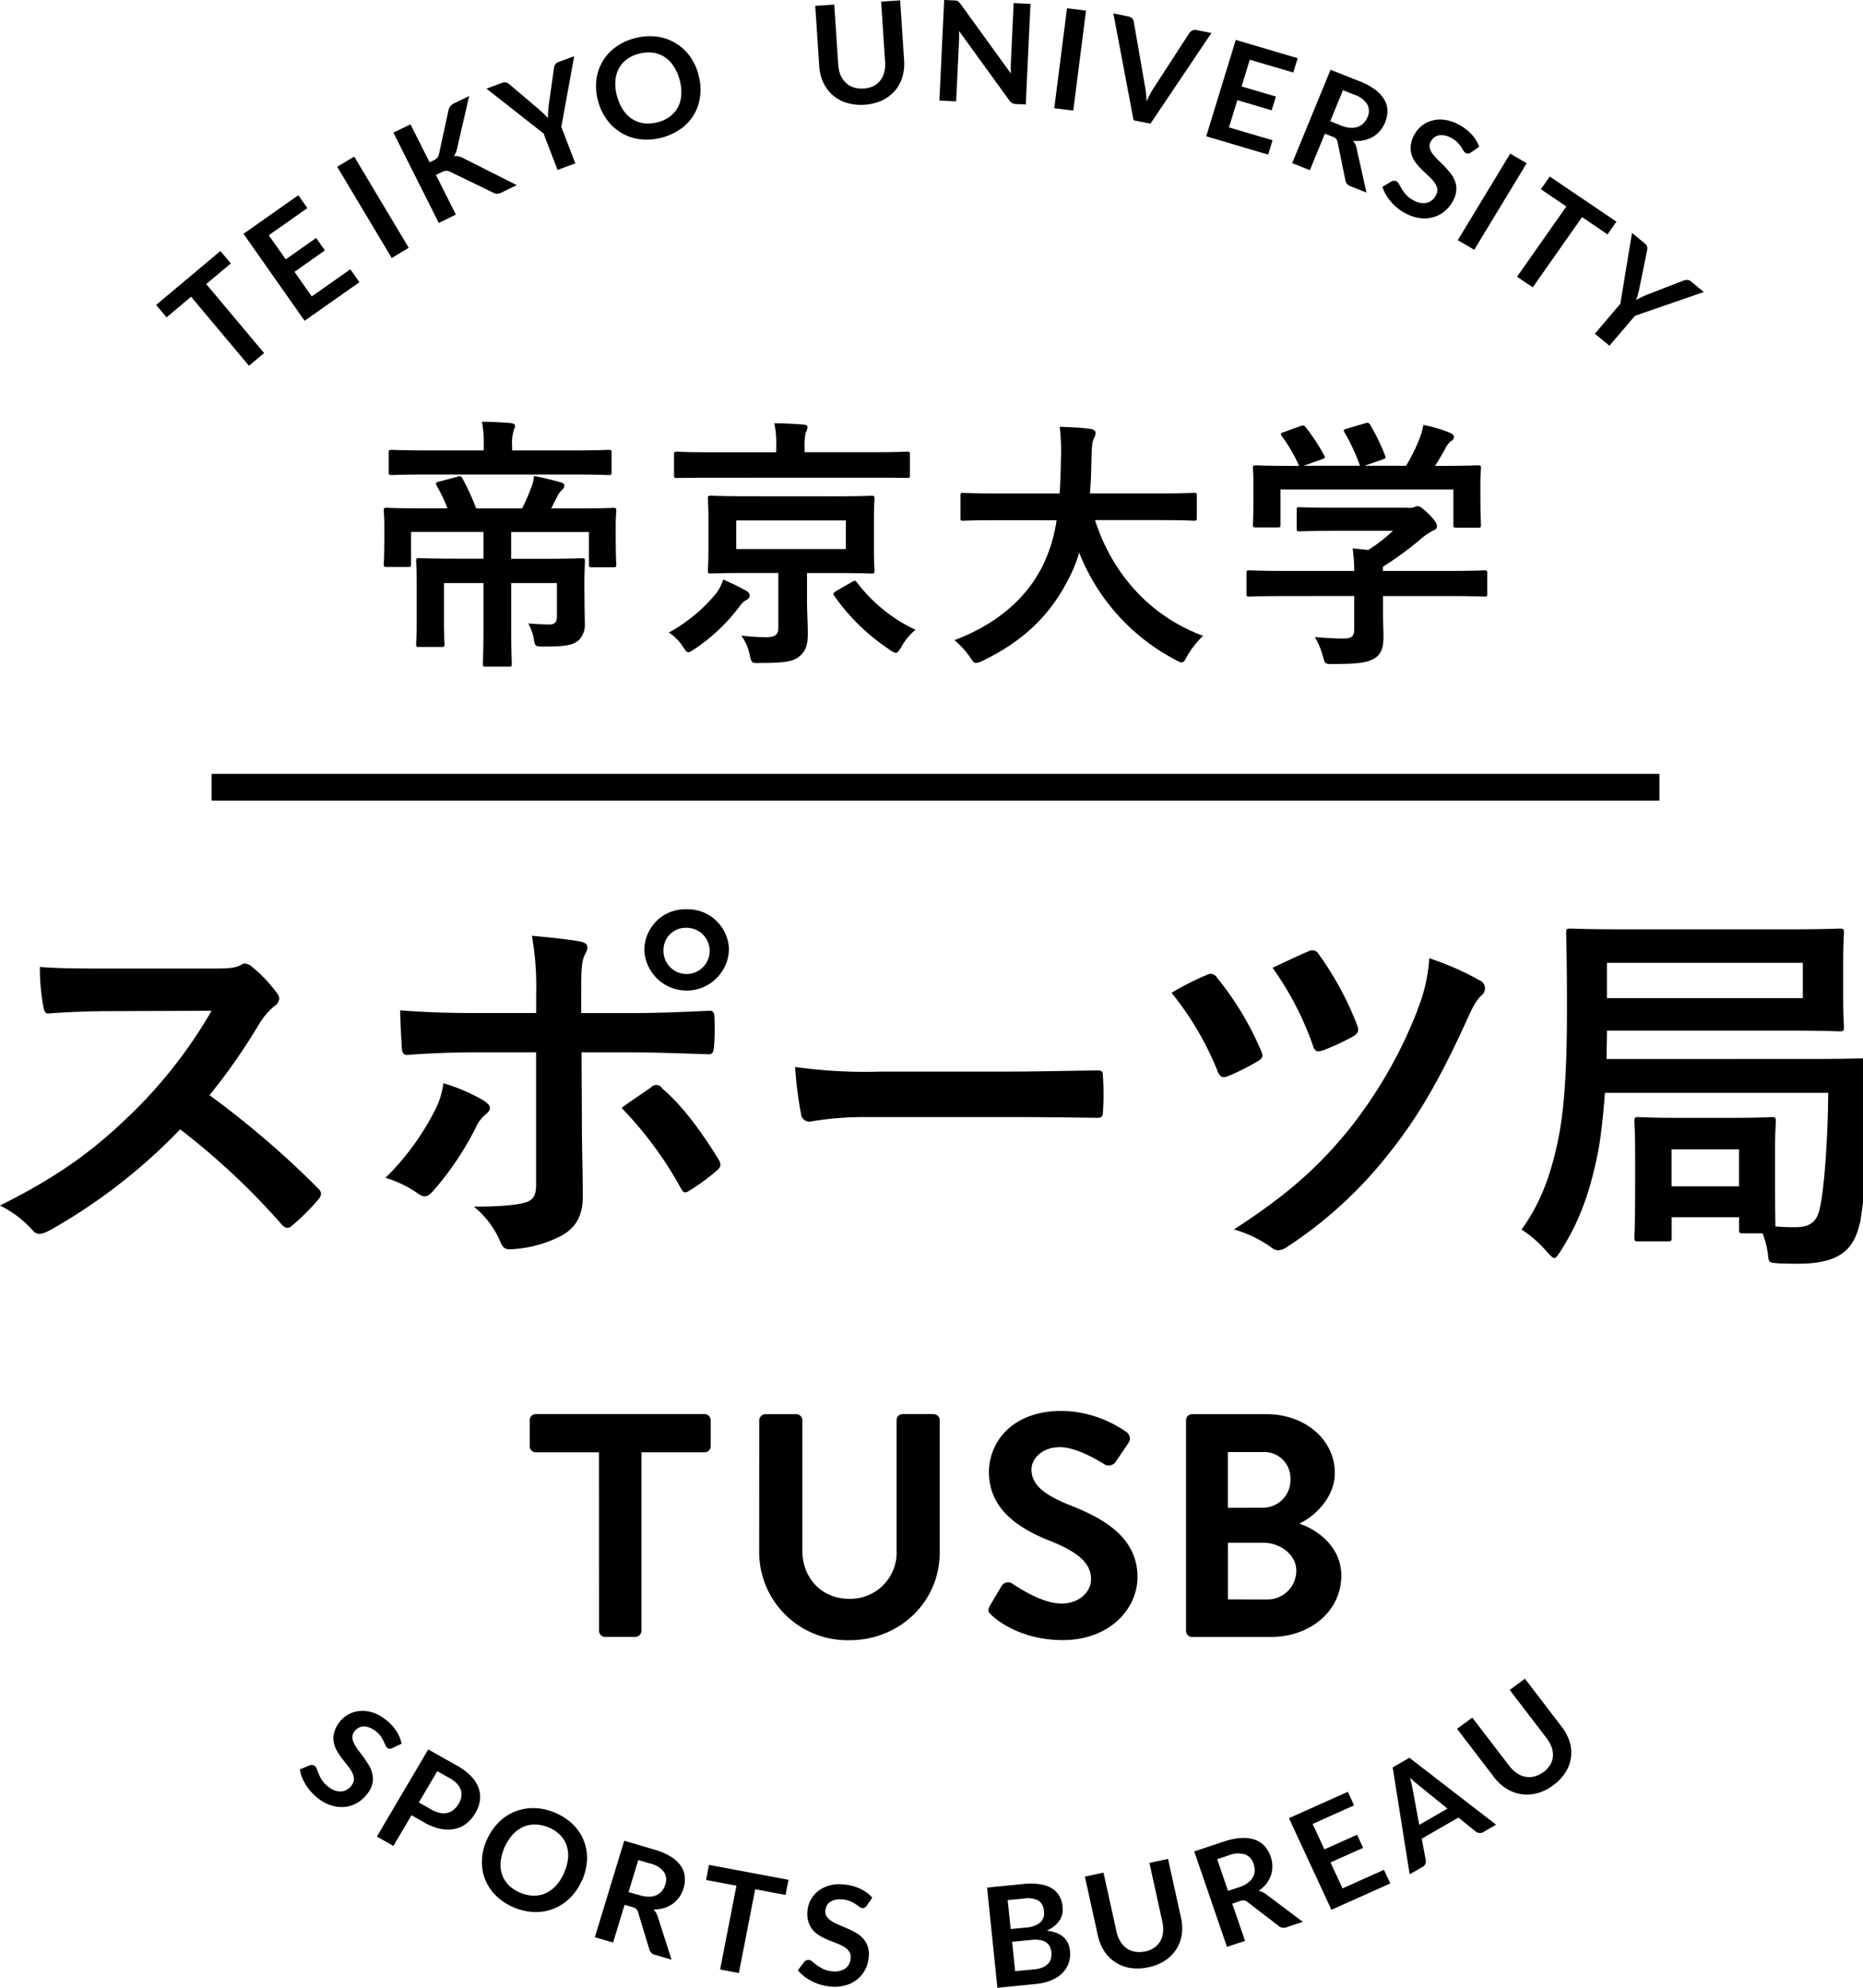 <svg xmlns="http://www.w3.org/2000/svg" viewBox="0 0 30 32"><path d="M3.717 4.241l-.396.332.932 1.111-.244.204-.932-1.111-.395.332-.168-.2 1.035-.868zm.611-.454l.273.388.49-.344.141.2-.49.345.278.396.622-.437.146.208-.883.621-.984-1.4.883-.621.146.207zM5.43 2.685l.274-.164.878 1.468-.274.164-.878-1.468zm1.488-.072l.064-.031a.167.167 0 00.059-.042.12.12 0 00.027-.054v-.001l.153-.706a.159.159 0 01.032-.071.187.187 0 01.064-.047h.001l.237-.115-.195.846a.31.31 0 01-.052.123l.001-.001a.211.211 0 01.079.004h-.002c.03.007.057.018.082.032l-.002-.001.856.431-.242.118A.177.177 0 018 3.12a.138.138 0 01-.061-.02l-.689-.334a.126.126 0 00-.061-.016h-.003a.214.214 0 00-.08.025l.001-.001-.087.042.321.639-.275.134-.731-1.454.275-.133zm2.121-.57l.225.587-.286.106-.225-.587-.919-.722.253-.094a.097.097 0 01.067-.004h-.001a.146.146 0 01.054.032l.476.403a1.866 1.866 0 01.14.136 2.21 2.21 0 01.011-.193l.087-.611a.138.138 0 01.019-.057v.001a.093.093 0 01.051-.041h.001l.254-.094zm2.207-.84a.856.856 0 01.029.338v-.004a.772.772 0 01-.096.301l.002-.004a.762.762 0 01-.207.233l-.002.001a.962.962 0 01-.664.174h.004a.776.776 0 01-.305-.102l.004.002a.79.79 0 01-.233-.208l-.001-.002a.901.901 0 01-.144-.297l-.001-.006a.884.884 0 01-.029-.338v.004a.757.757 0 01.303-.531l.002-.001a.89.89 0 01.307-.146l.006-.001a.913.913 0 01.235-.033h.011c.074 0 .146.01.214.027l-.006-.001a.742.742 0 01.197.082l-.003-.002a.775.775 0 01.291.297l.002.004a.873.873 0 01.084.205l.002.007zm-.303.08a.736.736 0 00-.1-.224l.002.003a.52.52 0 00-.146-.146l-.002-.001a.433.433 0 00-.186-.067h-.002a.593.593 0 00-.224.018l.004-.001a.564.564 0 00-.201.094l.002-.001a.443.443 0 00-.127.149l-.001.002a.497.497 0 00-.053.199v.001l-.001.037c0 .073.011.143.03.209l-.001-.005a.736.736 0 00.1.224l-.002-.003a.52.52 0 00.146.146l.002.001a.466.466 0 00.186.067h.002a.593.593 0 00.224-.018l-.004.001a.55.55 0 00.201-.095l-.002.001a.44.44 0 00.127-.148l.001-.002a.493.493 0 00.053-.199v-.001l.001-.037a.754.754 0 00-.03-.209l.001.005zm2.962.143a.419.419 0 00.159-.04l-.002.001a.328.328 0 00.112-.089v-.001a.352.352 0 00.064-.13l.001-.003a.524.524 0 00.016-.129l-.002-.042v.002l-.064-.969.306-.02.064.969a.754.754 0 01-.031.275l.001-.005a.603.603 0 01-.122.221l.001-.001a.626.626 0 01-.202.151l-.004.002a.835.835 0 01-.577.035l.006.002a.613.613 0 01-.225-.126l.001.001a.616.616 0 01-.148-.199l-.002-.004a.732.732 0 01-.065-.262v-.002l-.064-.969.306-.02.064.968a.527.527 0 00.038.17l-.001-.004c.02.048.048.089.083.123a.33.33 0 00.122.074l.002.001a.392.392 0 00.162.018h-.002zM16.594.063l-.076 1.619-.157-.007a.145.145 0 01-.062-.015h.001a.154.154 0 01-.046-.042l-.81-1.119q.003.074 0 .137l-.047.995-.27-.012L15.204 0l.161.007c.012 0 .024.002.035.003h-.002a.067.067 0 01.025.008.053.053 0 01.02.016.232.232 0 01.021.025l.001.001.813 1.123-.002-.077.001-.071.046-.985zm.383 1.679l.205-1.609.306.038-.205 1.609zM19.508.531l-.982 1.459-.272-.054-.325-1.719.242.048a.109.109 0 01.06.031.11.11 0 01.027.055v.001l.181 1.045a1.5 1.5 0 01.024.236q.026-.059.054-.112c.019-.038.038-.07.058-.101l-.002.004.58-.893a.11.11 0 01.044-.039h.001a.098.098 0 01.07-.008h-.001zm.617.43l-.132.43.553.163-.068.222-.553-.164-.135.439.702.207-.071.231-.997-.295L19.9.642l.997.295-.071.23zM22.004 3.1l-.257-.102a.122.122 0 01-.083-.098v-.001l-.124-.609a.121.121 0 00-.024-.054.146.146 0 00-.058-.036h-.001l-.122-.048-.242.587-.285-.113.618-1.503.467.185c.097.037.181.083.257.14l-.003-.002a.55.55 0 01.145.159l.001.002c.03.051.048.113.049.178a.467.467 0 01-.04.191l.001-.003a.492.492 0 01-.082.135l.001-.001a.477.477 0 01-.114.096l-.002.001a.499.499 0 01-.143.054l-.003.001a.58.58 0 01-.173.008h.002a.285.285 0 01.035.055l.001.002a.255.255 0 01.021.066v.002zm-.408-1.079a.453.453 0 00.147.036h.002a.3.3 0 00.123-.016l-.002.001a.251.251 0 00.092-.059.318.318 0 00.062-.095l.001-.002a.229.229 0 00-.005-.208l.001.001a.396.396 0 00-.206-.154l-.003-.001-.182-.072-.205.499zm2.09.434a.115.115 0 01-.041.017h-.009a.069.069 0 01-.032-.008.1.1 0 01-.038-.038v-.001a1.967 1.967 0 00-.041-.064.52.52 0 00-.063-.075.386.386 0 00-.099-.07l-.002-.001a.356.356 0 00-.104-.036h-.002a.272.272 0 00-.092.001h.002a.177.177 0 00-.074.036.22.22 0 00-.052.065l-.001.001a.135.135 0 00-.018.07l.003.03v-.001c.01.037.026.069.047.097v-.001a.815.815 0 00.086.098 5 5 0 01.104.103c.034.035.066.071.097.11l.002.003a.451.451 0 01.07.123l.001.003a.34.34 0 01.022.122l-.001.024v-.001a.399.399 0 01-.052.169l.001-.002a.557.557 0 01-.129.165l-.001.001a.488.488 0 01-.174.097l-.003.001a.535.535 0 01-.215.02h.002a.668.668 0 01-.239-.074l.004.002a.794.794 0 01-.133-.084l.002.001a.765.765 0 01-.109-.103l-.001-.001a.808.808 0 01-.084-.115l-.002-.004a.604.604 0 01-.056-.123l-.001-.004.147-.088a.093.093 0 01.038-.01h.005c.012 0 .024.003.035.008a.114.114 0 01.044.048v.001l.047.081a.57.57 0 00.072.094.408.408 0 00.117.085l.002.001a.303.303 0 00.211.037h-.002a.225.225 0 00.145-.122l.001-.001a.156.156 0 00.02-.109v.001a.248.248 0 00-.046-.1v.001a.667.667 0 00-.087-.096l-.001-.001-.105-.099a1.1 1.1 0 01-.097-.108l-.002-.002a.422.422 0 01-.069-.125l-.001-.003a.344.344 0 01-.02-.118l.002-.034v.001a.464.464 0 01.059-.183l-.001.002a.468.468 0 01.111-.137l.001-.001a.46.46 0 01.159-.085l.003-.001a.5.5 0 01.201-.017h-.002a.628.628 0 01.227.07l-.003-.002a.772.772 0 01.219.161.582.582 0 01.127.202l.001.004zm-.211 1.411l.844-1.393.265.155-.844 1.393zm2.411-.093l-.41-.278-.794 1.131-.253-.171.794-1.131-.41-.278.143-.204 1.073.726zm.441 1.311l-.41.482-.235-.193.41-.482.188-1.141.208.17a.092.092 0 01.036.054v.001c.002.008.002.018.002.028a.134.134 0 01-.004.035v-.001l-.123.606-.024.099c-.008.03-.018.06-.028.088a1.58 1.58 0 01.176-.086l.584-.226a.16.16 0 01.059-.012c.024 0 .046.009.063.024l.208.171zM6.319 28.141a.124.124 0 01-.044.011.06.06 0 01-.037-.013.106.106 0 01-.032-.043v-.001l-.031-.069a.582.582 0 00-.052-.085l.001.001a.364.364 0 00-.088-.083l-.001-.001a.365.365 0 00-.098-.051l-.003-.001a.223.223 0 00-.075-.012l-.016.001h.001a.175.175 0 00-.079.025h.001a.222.222 0 00-.061.057v.001a.139.139 0 00-.03.087v.01a.265.265 0 00.032.103l-.001-.001a.85.85 0 00.072.111l-.001-.002q.043.056.087.117c.027.036.053.077.078.119l.003.006a.437.437 0 01.051.132l.001.003a.333.333 0 010 .149v-.002a.392.392 0 01-.076.159l.001-.001a.574.574 0 01-.151.144l-.002.001a.487.487 0 01-.187.072h-.003a.522.522 0 01-.216-.012l.004.001a.664.664 0 01-.224-.107l.002.001a.852.852 0 01-.209-.217l-.002-.003a.818.818 0 01-.066-.125l-.002-.005a.6.6 0 01-.037-.13v-.003l.159-.066a.1.1 0 01.031-.005h.009a.073.073 0 01.038.014c.017.013.03.032.037.053v.001c.009.025.02.054.034.087a.573.573 0 00.058.104l-.001-.002c.029.04.064.074.104.102l.001.001a.306.306 0 00.19.066h.013-.001a.228.228 0 00.162-.101l.001-.001a.158.158 0 00.035-.1v-.003a.267.267 0 00-.031-.106l.001.001a.618.618 0 00-.073-.108l.001.001-.089-.113a1.21 1.21 0 01-.079-.118l-.003-.006a.443.443 0 01-.051-.133v-.003a.334.334 0 01.005-.154l-.001.003a.458.458 0 01.085-.171l-.001.001a.471.471 0 01.129-.119l.002-.001a.442.442 0 01.171-.061h.002a.516.516 0 01.203.012l-.004-.001a.608.608 0 01.213.101l-.002-.001c.076.052.14.115.191.188l.002.002a.588.588 0 01.096.218l.001.004zm1.043.285a.948.948 0 01.229.174.533.533 0 01.117.187l.001.004a.415.415 0 01.018.201v-.002a.563.563 0 01-.075.202l.001-.002a.575.575 0 01-.143.166l-.001.001a.452.452 0 01-.187.086l-.003.001a.59.59 0 01-.234-.004l.004.001a.911.911 0 01-.268-.107l.004.002-.199-.113-.291.494-.266-.151.827-1.403zm-.416.705a.46.46 0 00.135.054l.003.001a.284.284 0 00.122-.001h-.002a.24.24 0 00.102-.051.353.353 0 00.08-.096l.001-.002a.31.31 0 00.042-.11v-.002a.238.238 0 00-.008-.11v.002a.29.29 0 00-.061-.1.504.504 0 00-.116-.089l-.003-.001-.199-.113-.297.504zm2.426 1.138a.9.9 0 01-.188.28.771.771 0 01-.552.232H8.61h.001a.894.894 0 01-.345-.078l.006.002a.887.887 0 01-.288-.19.761.761 0 01-.171-.257l-.002-.005a.745.745 0 01-.051-.276l.001-.033v.002a.871.871 0 01.08-.332l-.002.006a.915.915 0 01.189-.28.776.776 0 01.554-.232h.022-.001a.893.893 0 01.344.078l-.006-.002a.935.935 0 01.208.12l-.002-.002a.875.875 0 01.153.151l.001.002a.72.72 0 01.099.176l.002.005c.024.059.04.127.048.198v.003a.845.845 0 01-.01.218l.001-.005a.96.96 0 01-.069.224l.002-.006zm-.288-.122a.736.736 0 00.063-.231v-.003a.508.508 0 00-.024-.209l.001.004a.44.44 0 00-.105-.168.565.565 0 00-.18-.119l-.004-.001a.551.551 0 00-.215-.048h-.011a.463.463 0 00-.19.041l.003-.001a.525.525 0 00-.168.124.807.807 0 00-.192.436v.004c-.002.014-.002.031-.002.048 0 .056.009.11.027.161l-.001-.003a.45.45 0 00.106.167c.051.05.112.091.18.119l.004.001a.57.57 0 00.215.049h.01a.463.463 0 00.19-.041l-.003.001a.52.52 0 00.167-.124.74.74 0 00.128-.201l.002-.005zm1.73 1.401l-.266-.078a.121.121 0 01-.092-.089v-.001l-.181-.595a.121.121 0 00-.029-.052.136.136 0 00-.061-.031h-.001l-.126-.037-.185.607-.294-.086.473-1.553.482.142c.101.028.19.067.271.116l-.005-.003a.558.558 0 01.16.145l.001.002a.365.365 0 01.066.172v.002l.002.047a.482.482 0 01-.023.148l.001-.003a.476.476 0 01-.07.143l.001-.002a.46.46 0 01-.105.106l-.001.001a.454.454 0 01-.136.067l-.003.001a.577.577 0 01-.165.024h-.004a.288.288 0 01.04.052l.001.001c.011.019.02.04.027.063l.001.002zm-.509-1.036a.474.474 0 00.145.022h.007a.297.297 0 00.12-.027l-.002.001a.235.235 0 00.085-.067.294.294 0 00.052-.101l.001-.002a.222.222 0 00-.025-.206l.001.001a.398.398 0 00-.22-.134h-.003l-.188-.055-.157.516zm2.345-.006l-.489-.092-.263 1.349-.302-.057.263-1.349-.489-.092.047-.243 1.28.24zm1.307.173a.095.095 0 01-.032.031.061.061 0 01-.03.008l-.009-.001a.095.095 0 01-.05-.022c-.017-.013-.038-.028-.063-.044s-.053-.032-.083-.044l-.004-.001a.377.377 0 00-.12-.028h-.001a.377.377 0 00-.115.006h.002a.258.258 0 00-.085.035l.001-.001a.17.17 0 00-.054.059v.001a.207.207 0 00-.023.08v.001l-.001.018c0 .03.009.058.025.08a.271.271 0 00.079.072l.001.001c.033.021.072.04.112.057l.005.002.136.058c.054.024.098.046.141.071l-.006-.003a.486.486 0 01.114.091.362.362 0 01.074.124l.001.003a.41.41 0 01.017.176v-.002a.548.548 0 01-.058.204l.001-.003a.482.482 0 01-.126.156l-.001.001a.52.52 0 01-.186.095l-.004.001a.65.65 0 01-.249.019h.003a.786.786 0 01-.159-.03l.006.001a.819.819 0 01-.147-.058l.005.002a.723.723 0 01-.127-.08l.002.001a.608.608 0 01-.1-.096l-.001-.001.103-.136a.087.087 0 01.031-.023h.001a.073.073 0 01.033-.008h.007a.105.105 0 01.059.028c.021.017.045.037.074.058s.063.042.098.059l.004.002a.43.43 0 00.143.036h.001a.302.302 0 00.209-.044l-.001.001a.217.217 0 00.087-.168l.002-.022a.154.154 0 00-.025-.085v.001a.242.242 0 00-.079-.074l-.001-.001a.7.7 0 00-.113-.056l-.004-.001-.135-.053a1.219 1.219 0 01-.14-.069l.006.003a.466.466 0 01-.114-.091.368.368 0 01-.074-.131l-.001-.003a.462.462 0 01-.015-.191v.002a.423.423 0 01.053-.171l-.001.002a.452.452 0 01.117-.139l.001-.001a.51.51 0 01.174-.088l.004-.001a.615.615 0 01.236-.018h-.003a.79.79 0 01.269.07l-.005-.002a.62.62 0 01.197.143zm2.507-.348a1.038 1.038 0 01.285.003l-.006-.001c.074.01.14.034.199.069l-.003-.001a.337.337 0 01.12.123l.001.002c.028.051.047.11.052.174v.002a.413.413 0 01-.006.112v-.002a.309.309 0 01-.044.103l.001-.001a.372.372 0 01-.082.09l-.001.001a.53.53 0 01-.121.074l-.004.001q.346.041.375.325a.443.443 0 01-.021.197l.001-.003a.434.434 0 01-.1.162.558.558 0 01-.174.116l-.004.001a.828.828 0 01-.248.061h-.003l-.62.062-.166-1.613zm-.237.258l.048.466.243-.024a.413.413 0 00.232-.08l-.001.001a.202.202 0 00.061-.186v.001a.21.21 0 00-.09-.172h-.001a.385.385 0 00-.235-.031h.002zm.428 1.115a.424.424 0 00.144-.036l-.003.001a.26.26 0 00.087-.062.2.2 0 00.042-.082v-.001a.264.264 0 00.007-.065l-.002-.033v.001a.263.263 0 00-.027-.094l.001.001a.19.19 0 00-.06-.066h-.001a.241.241 0 00-.097-.036h-.001a.463.463 0 00-.142-.002h.003l-.308.03.049.473zm1.781-.287a.4.4 0 00.151-.063l-.001.001a.318.318 0 00.097-.103l.001-.002a.35.35 0 00.044-.139v-.002a.534.534 0 00-.011-.173l.001.003-.209-.949.3-.064.209.949a.72.72 0 01.011.275v-.004a.594.594 0 01-.089.238l.001-.002a.62.62 0 01-.178.179l-.002.001a.756.756 0 01-.263.107l-.005.001a.784.784 0 01-.295.011l.004.001a.632.632 0 01-.243-.093l.002.001a.618.618 0 01-.177-.176l-.001-.002a.746.746 0 01-.103-.247l-.001-.005-.209-.949.3-.064.209.948a.52.52 0 00.063.161l-.001-.002c.026.044.06.081.099.109l.001.001a.317.317 0 00.132.055h.002a.377.377 0 00.164-.005l-.003.001zm2.544-.478l-.263.087a.126.126 0 01-.128-.022l-.498-.383a.115.115 0 00-.053-.026h-.001l-.014-.001a.156.156 0 00-.057.011h.001l-.124.041.206.6-.291.096-.527-1.537.477-.158a1.07 1.07 0 01.281-.058h.003l.037-.001c.065 0 .127.011.186.031l-.004-.001a.373.373 0 01.155.104.497.497 0 01.095.164l.001.003a.473.473 0 01.027.154v.005c0 .051-.009.1-.025.146l.001-.003a.471.471 0 01-.075.136l.001-.001a.574.574 0 01-.122.114l-.002.001a.328.328 0 01.067.021l-.002-.001a.33.33 0 01.061.037h-.001zm-1.025-.558a.458.458 0 00.138-.069l-.001.001a.296.296 0 00.081-.088l.001-.001a.234.234 0 00.03-.103v-.013a.303.303 0 00-.018-.104l.001.002a.231.231 0 00-.139-.153l-.002-.001a.4.4 0 00-.263.018l.003-.001-.186.061.175.51zm1.182-1.018l.19.409.526-.235.098.211-.526.235.194.417.667-.298.102.219-.948.424-.684-1.475.948-.424.101.218zm2.955.012l-.205.118a.104.104 0 01-.055.016l-.012-.001a.116.116 0 01-.058-.024l-.277-.224-.59.34.064.347a.1.1 0 01-.006.059v-.001a.096.096 0 01-.045.05h-.001l-.207.119-.274-1.721.27-.155zm-.783-.259l-.451-.365-.071-.058c-.027-.023-.054-.049-.083-.076q.017.057.028.108c.008.034.014.064.018.09l.104.563zm1.543-.585a.415.415 0 00.109-.116l.001-.002a.304.304 0 00.044-.134v-.001l.001-.027a.351.351 0 00-.021-.122l.001.003a.564.564 0 00-.083-.151l.001.001-.594-.776.245-.181.594.776a.763.763 0 01.125.236l.001.005a.58.58 0 01-.067.49l.001-.002a.771.771 0 01-.195.207l-.002.002a.76.76 0 01-.254.128l-.005.001a.62.62 0 01-.498-.075l.002.001a.75.75 0 01-.2-.184l-.001-.002-.594-.776.245-.181.594.775a.545.545 0 00.122.118l.002.001a.348.348 0 00.135.058h.002a.313.313 0 00.147-.005h-.002a.414.414 0 00.146-.071l-.001.001zM3.407 12.458h23.315v.43H3.407v-.43zm.037 3.134c.227 0 .341-.006.435-.056a.107.107 0 01.068-.025h.001a.201.201 0 01.107.05c.155.127.29.269.405.427l.005.007c.017.022.028.05.032.08v.001a.167.167 0 01-.081.123h-.001a1.159 1.159 0 00-.231.268l-.003.005c-.264.441-.53.819-.822 1.176l.014-.018c.647.475 1.217.967 1.747 1.499a.136.136 0 01.05.086v.001a.154.154 0 01-.044.093c-.13.154-.268.292-.417.417l-.005.004a.11.11 0 01-.075.037.129.129 0 01-.088-.049 11.433 11.433 0 00-1.614-1.517l-.026-.02a9.1 9.1 0 01-2.075 1.612l-.045.023a.398.398 0 01-.143.049H.636a.143.143 0 01-.107-.055 1.726 1.726 0 00-.52-.398l-.01-.005c.984-.489 1.571-.929 2.221-1.58a7.61 7.61 0 001.166-1.519l.019-.036-1.627.006c-.328 0-.656.012-.997.037-.05.006-.07-.037-.082-.105a3.46 3.46 0 01-.057-.632v-.012.001c.341.025.656.025 1.066.025zm4.351 2.131c.101.068.139.13.025.217a.587.587 0 00-.156.207l-.001.004c-.2.394-.433.734-.704 1.039l.004-.005c-.076.081-.126.099-.221.037a1.834 1.834 0 00-.523-.257l-.013-.003a4.14 4.14 0 00.752-1l.011-.022a1.34 1.34 0 00.17-.495l.001-.007c.25.075.468.172.67.292l-.014-.008zm.839-1.704l.002-.139c0-.288-.026-.57-.076-.844l.004.029c.296.025.624.062.782.093.126.025.139.087.076.204-.057.105-.063.248-.063.619v.328h.776c.549 0 .978-.025 1.287-.037.057-.006.082.031.082.099a3.664 3.664 0 01-.008.497l.001-.014c-.006.08-.025.124-.088.118-.391-.012-.871-.031-1.3-.031h-.744l.006 1.251c0 .328.013.595.013 1.078 0 .303-.114.508-.372.638a1.953 1.953 0 01-.804.204h-.004c-.076 0-.114-.037-.151-.13a1.457 1.457 0 00-.42-.555l-.003-.002c.429 0 .707-.025.858-.075.101-.043.145-.111.145-.272v-2.137h-.99c-.36 0-.795.018-1.091.043-.057 0-.082-.05-.082-.124-.006-.111-.025-.39-.025-.595.479.037.864.043 1.186.043h1.003zm1.855 1.481a.11.11 0 01.176.024v.001c.309.26.612.663.902 1.134.057.093.038.136-.032.192-.125.108-.263.21-.408.301l-.014.009c-.069.043-.101.056-.145-.025a6.037 6.037 0 00-.96-1.302l.001.001c.17-.124.334-.23.48-.334zm1.249-2.199a.682.682 0 01-1.362.001v-.005a.66.66 0 01.66-.66h.023-.001.014c.367 0 .665.296.667.663zm-1.054 0v.007a.372.372 0 10.372-.372h-.014a.358.358 0 00-.358.358v.008zm3.286 2.682h-.055c-.308 0-.61.027-.903.079l.031-.005h-.008a.137.137 0 01-.137-.13 6.17 6.17 0 01-.093-.729l-.001-.021a8.062 8.062 0 001.374.074h-.012 2.031c.479 0 .965-.012 1.45-.018.094-.006.113.012.113.087a4.335 4.335 0 010 .596l.001-.014c0 .074-.025.099-.113.093-.473-.006-.94-.012-1.407-.012zm5.458-2.285a.118.118 0 01.17.042v.001c.276.338.513.723.694 1.139l.012.032c.013.023.021.05.025.079v.001c0 .037-.025.062-.076.093a3.793 3.793 0 01-.46.232l-.026.01c-.094.037-.132-.006-.164-.093a4.888 4.888 0 00-.745-1.26l.007.009a4.51 4.51 0 01.53-.272l.032-.012zm4.416.093a.14.14 0 01.069.122v.002a.15.15 0 01-.05.105c-.107.087-.189.285-.246.409-.448.985-.801 1.574-1.224 2.106a6.82 6.82 0 01-1.64 1.521l-.025.016a.277.277 0 01-.144.056h-.001a.19.19 0 01-.108-.044 1.94 1.94 0 00-.592-.288l-.014-.003c.871-.564 1.369-1.01 1.873-1.635a7.37 7.37 0 001.074-1.87l.017-.05a2.66 2.66 0 00.182-.803v-.009c.318.106.591.229.848.377l-.022-.012zm-2.77-.477a.114.114 0 01.058-.015c.046 0 .086.026.105.064v.001c.24.331.448.708.606 1.111l.012.035c.032.074.019.124-.063.173-.13.073-.288.148-.451.213l-.029.01c-.101.037-.139.025-.17-.074a4.945 4.945 0 00-.66-1.266l.01.014c.189-.087.391-.186.58-.266zm8.102 1.734c.624 0 .833-.012.871-.012.063 0 .083.012.083.081l-.013.483v.029c0 .72-.06 1.427-.174 2.115l.01-.075c-.095.465-.347.675-1.003.675-.069 0-.189 0-.309-.006-.151-.012-.158-.012-.17-.13a1.431 1.431 0 00-.092-.363l.003.01h-.309c-.063 0-.069-.006-.069-.062v-.198h-1.085v.322c0 .062-.006.068-.07.068h-.46c-.063 0-.07-.006-.07-.068 0-.043.012-.174.012-.917v-.378c0-.378-.012-.527-.012-.564 0-.068.006-.074.07-.074.038 0 .195.012.662.012h.814c.467 0 .618-.012.662-.012.063 0 .069.006.069.074 0 .037-.013.18-.013.458v.403c0 .532.006.737.006.824.084.008.182.013.281.013h.042-.002c.246 0 .353-.093.397-.316.07-.322.126-1.084.133-1.846h-3.596c-.025.341-.057.638-.101.904-.12.613-.278 1.121-.612 1.642-.051.074-.07.112-.101.112-.025 0-.057-.031-.119-.099a1.889 1.889 0 00-.403-.355l-.007-.004c.321-.44.492-.935.606-1.53.088-.477.126-1.103.126-2.02 0-.818-.013-1.189-.013-1.227 0-.062.006-.068.076-.068.038 0 .259.012.877.012h2.58c.618 0 .833-.012.87-.012.063 0 .07.006.07.068 0 .037-.012.155-.012.471v.576c0 .31.012.427.012.465 0 .068-.006.074-.07.074-.038 0-.252-.012-.87-.012h-2.876c0 .161-.006.316-.006.458zm-.145-1.548h-3.154v.569h3.154zm-2.113 3.598h1.085v-.595h-1.085zM9.413 9.741c0 .107.004.201.004.295l.001.03a.345.345 0 01-.106.248c-.083.064-.191.098-.561.094-.135 0-.135 0-.157-.132a.835.835 0 00-.089-.244l.002.004c.144.013.244.017.348.017.069 0 .113-.034.113-.124v-.543h-.736v.744c0 .359.009.534.009.555 0 .043-.004.047-.048.047h-.365c-.048 0-.052-.004-.052-.047 0-.025.009-.196.009-.555v-.744h-.636v.632c0 .222.009.325.009.35 0 .043-.005.047-.048.047h-.361c-.044 0-.048-.004-.048-.047 0-.03.009-.124.009-.376v-.576c0-.248-.009-.355-.009-.38 0-.047.004-.051.048-.051.026 0 .178.009.605.009h.431v-.431H6.619v.517c0 .043-.005.047-.048.047h-.343c-.043 0-.048-.004-.048-.047 0-.03.009-.094.009-.461v-.145c0-.15-.009-.222-.009-.252 0-.043.004-.047.048-.047.03 0 .17.009.57.009h.409a2.758 2.758 0 00-.182-.377l.007.014c-.022-.043-.013-.056.039-.068l.291-.077c.052-.017.065-.009.087.03.071.13.144.287.208.45l.01.029h.74c.043-.082.09-.186.131-.293l.008-.023a.6.6 0 00.052-.203v-.002c.13.021.318.068.439.103q.052.019.052.051a.094.094 0 01-.039.068.364.364 0 00-.069.092l-.001.002-.104.205h.426c.4 0 .544-.009.57-.009.048 0 .052.004.052.047 0 .026-.009.103-.009.222v.176c0 .372.009.436.009.461 0 .047-.005.051-.052.051h-.34c-.043 0-.048-.004-.048-.051v-.517H8.231v.431h.535c.426 0 .578-.009.605-.009.043 0 .048.004.048.051 0 .026-.009.158-.009.419zM6.885 7.639c-.409 0-.548.009-.574.009-.048 0-.052-.004-.052-.051v-.312c0-.039.005-.043.052-.043.026 0 .165.009.574.009h.905v-.068l.001-.057c0-.119-.011-.235-.033-.347l.002.011c.152 0 .318.009.465.021.044.004.07.021.07.047s-.017.047-.026.081a.704.704 0 00-.022.242v-.003.073h.979c.405 0 .548-.009.574-.009.043 0 .048.004.048.043v.312c0 .047-.005.051-.048.051-.026 0-.17-.009-.574-.009zM11.52 9.57a.772.772 0 00.124-.234l.002-.006c.151.064.274.126.393.193l-.019-.01c.035.021.052.043.052.073a.082.082 0 01-.052.072h-.001a.364.364 0 00-.117.114l-.001.001a2.954 2.954 0 01-.699.664l-.01.007c-.052.034-.083.056-.104.056-.03 0-.052-.026-.091-.09a.771.771 0 00-.223-.225l-.003-.002c.293-.162.541-.367.745-.611l.003-.004zm-.061-1.879c-.396 0-.526.004-.553.004-.048 0-.052-.004-.052-.043v-.333c0-.043.005-.047.052-.047.026 0 .157.009.553.009h1.04v-.073l.002-.075c0-.113-.012-.223-.034-.329l.002.01c.161 0 .309.009.47.021.039.004.065.017.065.043a.245.245 0 01-.031.091l.001-.001a.992.992 0 00-.018.246v-.002.068h1.096c.392 0 .526-.009.553-.009.044 0 .048.004.048.047v.333c0 .038-.004.043-.048.043-.026 0-.161-.004-.553-.004zm1.975.299c.422 0 .57-.009.6-.009.043 0 .048.004.048.047 0 .026-.009.115-.009.346v.466c0 .226.009.32.009.346 0 .043-.005.047-.048.047-.03 0-.178-.008-.6-.008h-.439v.431c0 .196.013.38.013.538 0 .192-.03.286-.139.376-.096.077-.218.103-.627.103-.131.004-.139.009-.17-.129a.775.775 0 00-.136-.314l.002.002c.119.015.258.025.399.026h.001c.152 0 .196-.047.196-.154v-.88h-.487c-.418 0-.57.008-.596.008-.048 0-.052-.004-.052-.047 0-.03.009-.119.009-.346v-.466c0-.231-.009-.316-.009-.346 0-.043.004-.047.052-.047.026 0 .178.009.596.009zm.187.388h-1.766v.461h1.766zm.096.992c.052-.03.061-.026.087.013.247.321.562.577.924.749l.015.007a.916.916 0 00-.224.268l-.002.005c-.043.068-.061.098-.091.098a.217.217 0 01-.1-.051 3.315 3.315 0 01-.885-.857l-.007-.01c-.026-.038-.013-.047.031-.077zm2.35-.996c-.392 0-.526.009-.553.009-.043 0-.048-.004-.048-.051v-.35c0-.043.004-.047.048-.047.026 0 .161.009.553.009h.996c.013-.175.017-.367.022-.577a3.221 3.221 0 00-.023-.512l.002.016c.135.004.357.013.5.034.044.008.078.03.078.06a.182.182 0 01-.026.09v-.001c-.022.038-.035.111-.039.299-.005.209-.009.406-.026.59h1.122c.391 0 .526-.009.552-.009.044 0 .048.004.048.047v.35c0 .047-.005.051-.048.051-.026 0-.161-.009-.552-.009h-1.04c.27.837.857 1.534 1.74 1.863a1.43 1.43 0 00-.249.314l-.004.007c-.039.073-.057.107-.092.107a.278.278 0 01-.101-.043l.001.001a3.318 3.318 0 01-1.541-1.704l-.008-.022a2.419 2.419 0 01-.172.424l.006-.014c-.3.607-.753 1.025-1.392 1.333a.331.331 0 01-.102.034h-.002c-.035 0-.052-.026-.1-.098a1.335 1.335 0 00-.246-.267l-.002-.002c.7-.265 1.153-.679 1.41-1.175a2.46 2.46 0 00.233-.742l.002-.014zm4.597 1.222c-.387 0-.518.009-.544.009-.044 0-.048-.004-.048-.047v-.329c0-.043.004-.047.048-.047.026 0 .157.009.544.009h1.144a3.128 3.128 0 00-.028-.379l.002.016.252.026c.149-.096.278-.197.397-.309l-.001.001h-.94c-.4 0-.539.008-.561.008-.044 0-.048-.004-.048-.043v-.299c0-.043.004-.047.048-.047.022 0 .161.009.561.009h1.179a.266.266 0 00.106-.009h-.002a.141.141 0 01.056-.017h.001c.035 0 .078.034.187.137.087.09.122.145.122.184v.002a.068.068 0 01-.052.066 1.03 1.03 0 00-.21.142l.001-.001c-.18.153-.379.3-.588.432l-.021.013v.068h1.088c.387 0 .518-.009.544-.009.044 0 .048.004.048.047v.329c0 .043-.004.047-.048.047-.026 0-.156-.009-.544-.009H22.27v.278c0 .103.008.261.008.372 0 .184-.035.278-.139.35-.113.068-.248.094-.666.094-.135 0-.135.004-.17-.124a1.247 1.247 0 00-.134-.318l.003.006c.139.016.301.025.465.025.122 0 .17-.03.17-.15v-.534zm.27-2.734c.057-.021.07-.013.096.021.102.13.199.275.283.428l.008.016c.022.043.022.047-.039.068l-.287.103h.905a3.335 3.335 0 00-.256-.55l.008.016c-.026-.043-.013-.047.039-.064l.287-.085c.052-.017.065-.009.087.026.084.14.165.303.231.473l.008.022c.013.039.013.043-.048.064l-.283.098h.67c.072-.12.144-.262.205-.409l.008-.022c.025-.063.048-.139.064-.217l.002-.009c.164.032.308.076.445.134l-.015-.005c.039.017.061.038.061.064a.08.08 0 01-.043.064.319.319 0 00-.082.097l-.001.002a5.141 5.141 0 01-.178.303h.113c.405 0 .548-.009.574-.009.048 0 .052.004.052.047 0 .026-.009.107-.009.231v.197c0 .385.009.453.009.478 0 .047-.004.051-.052.051h-.344c-.044 0-.048-.004-.048-.051V7.88H20.62v.564c0 .043-.005.047-.048.047h-.344c-.048 0-.052-.004-.052-.047 0-.03.008-.098.008-.483v-.158c0-.158-.008-.235-.008-.265 0-.043.004-.047.052-.047.026 0 .17.009.574.009h.117a2.432 2.432 0 00-.283-.485l.005.006c-.026-.038-.022-.047.031-.064zM9.645 23.38H8.628a.098.098 0 01-.098-.097v-.421a.098.098 0 01.098-.097h2.718c.054 0 .098.044.098.097v.421a.098.098 0 01-.098.097h-1.017v2.875a.102.102 0 01-.099.097h-.485a.1.1 0 01-.099-.097zm2.581-.517a.102.102 0 01.099-.097h.497c.054 0 .098.044.098.097v2.097c0 .436.303.779.757.779h.016a.746.746 0 00.746-.746l-.001-.03v.001-2.102c0-.054.044-.097.098-.097h.497a.1.1 0 01.099.097v2.133c0 .779-.632 1.41-1.456 1.41h-.032a1.42 1.42 0 01-1.419-1.409zm3.714 2.988l.188-.318a.123.123 0 01.105-.06c.027 0 .052.009.073.024.026.015.449.318.788.318.271 0 .475-.174.475-.395 0-.262-.225-.441-.663-.615-.491-.195-.981-.502-.981-1.107 0-.456.345-.984 1.174-.984.392.007.753.135 1.05.347l-.006-.004a.126.126 0 01.031.169l-.198.292a.14.14 0 01-.183.061h.001c-.042-.026-.438-.282-.725-.282-.298 0-.459.195-.459.359 0 .241.193.405.616.574.506.2 1.091.497 1.091 1.158 0 .528-.465 1.015-1.201 1.015-.658 0-1.044-.302-1.148-.4-.047-.046-.073-.072-.026-.154zm3.159-2.988a.098.098 0 01.098-.097h1.196c.621 0 1.102.41 1.102.948 0 .395-.329.702-.574.815.277.087.678.364.678.835 0 .574-.501.989-1.138.989h-1.264a.098.098 0 01-.098-.097zm1.232 1.409h.006a.443.443 0 00.443-.443v-.032a.422.422 0 00-.422-.422l-.028.001h.001-.559v.897zm.073 1.477h.008a.462.462 0 00.462-.462v-.005c0-.256-.261-.446-.532-.446h-.569v.912z"/></svg>